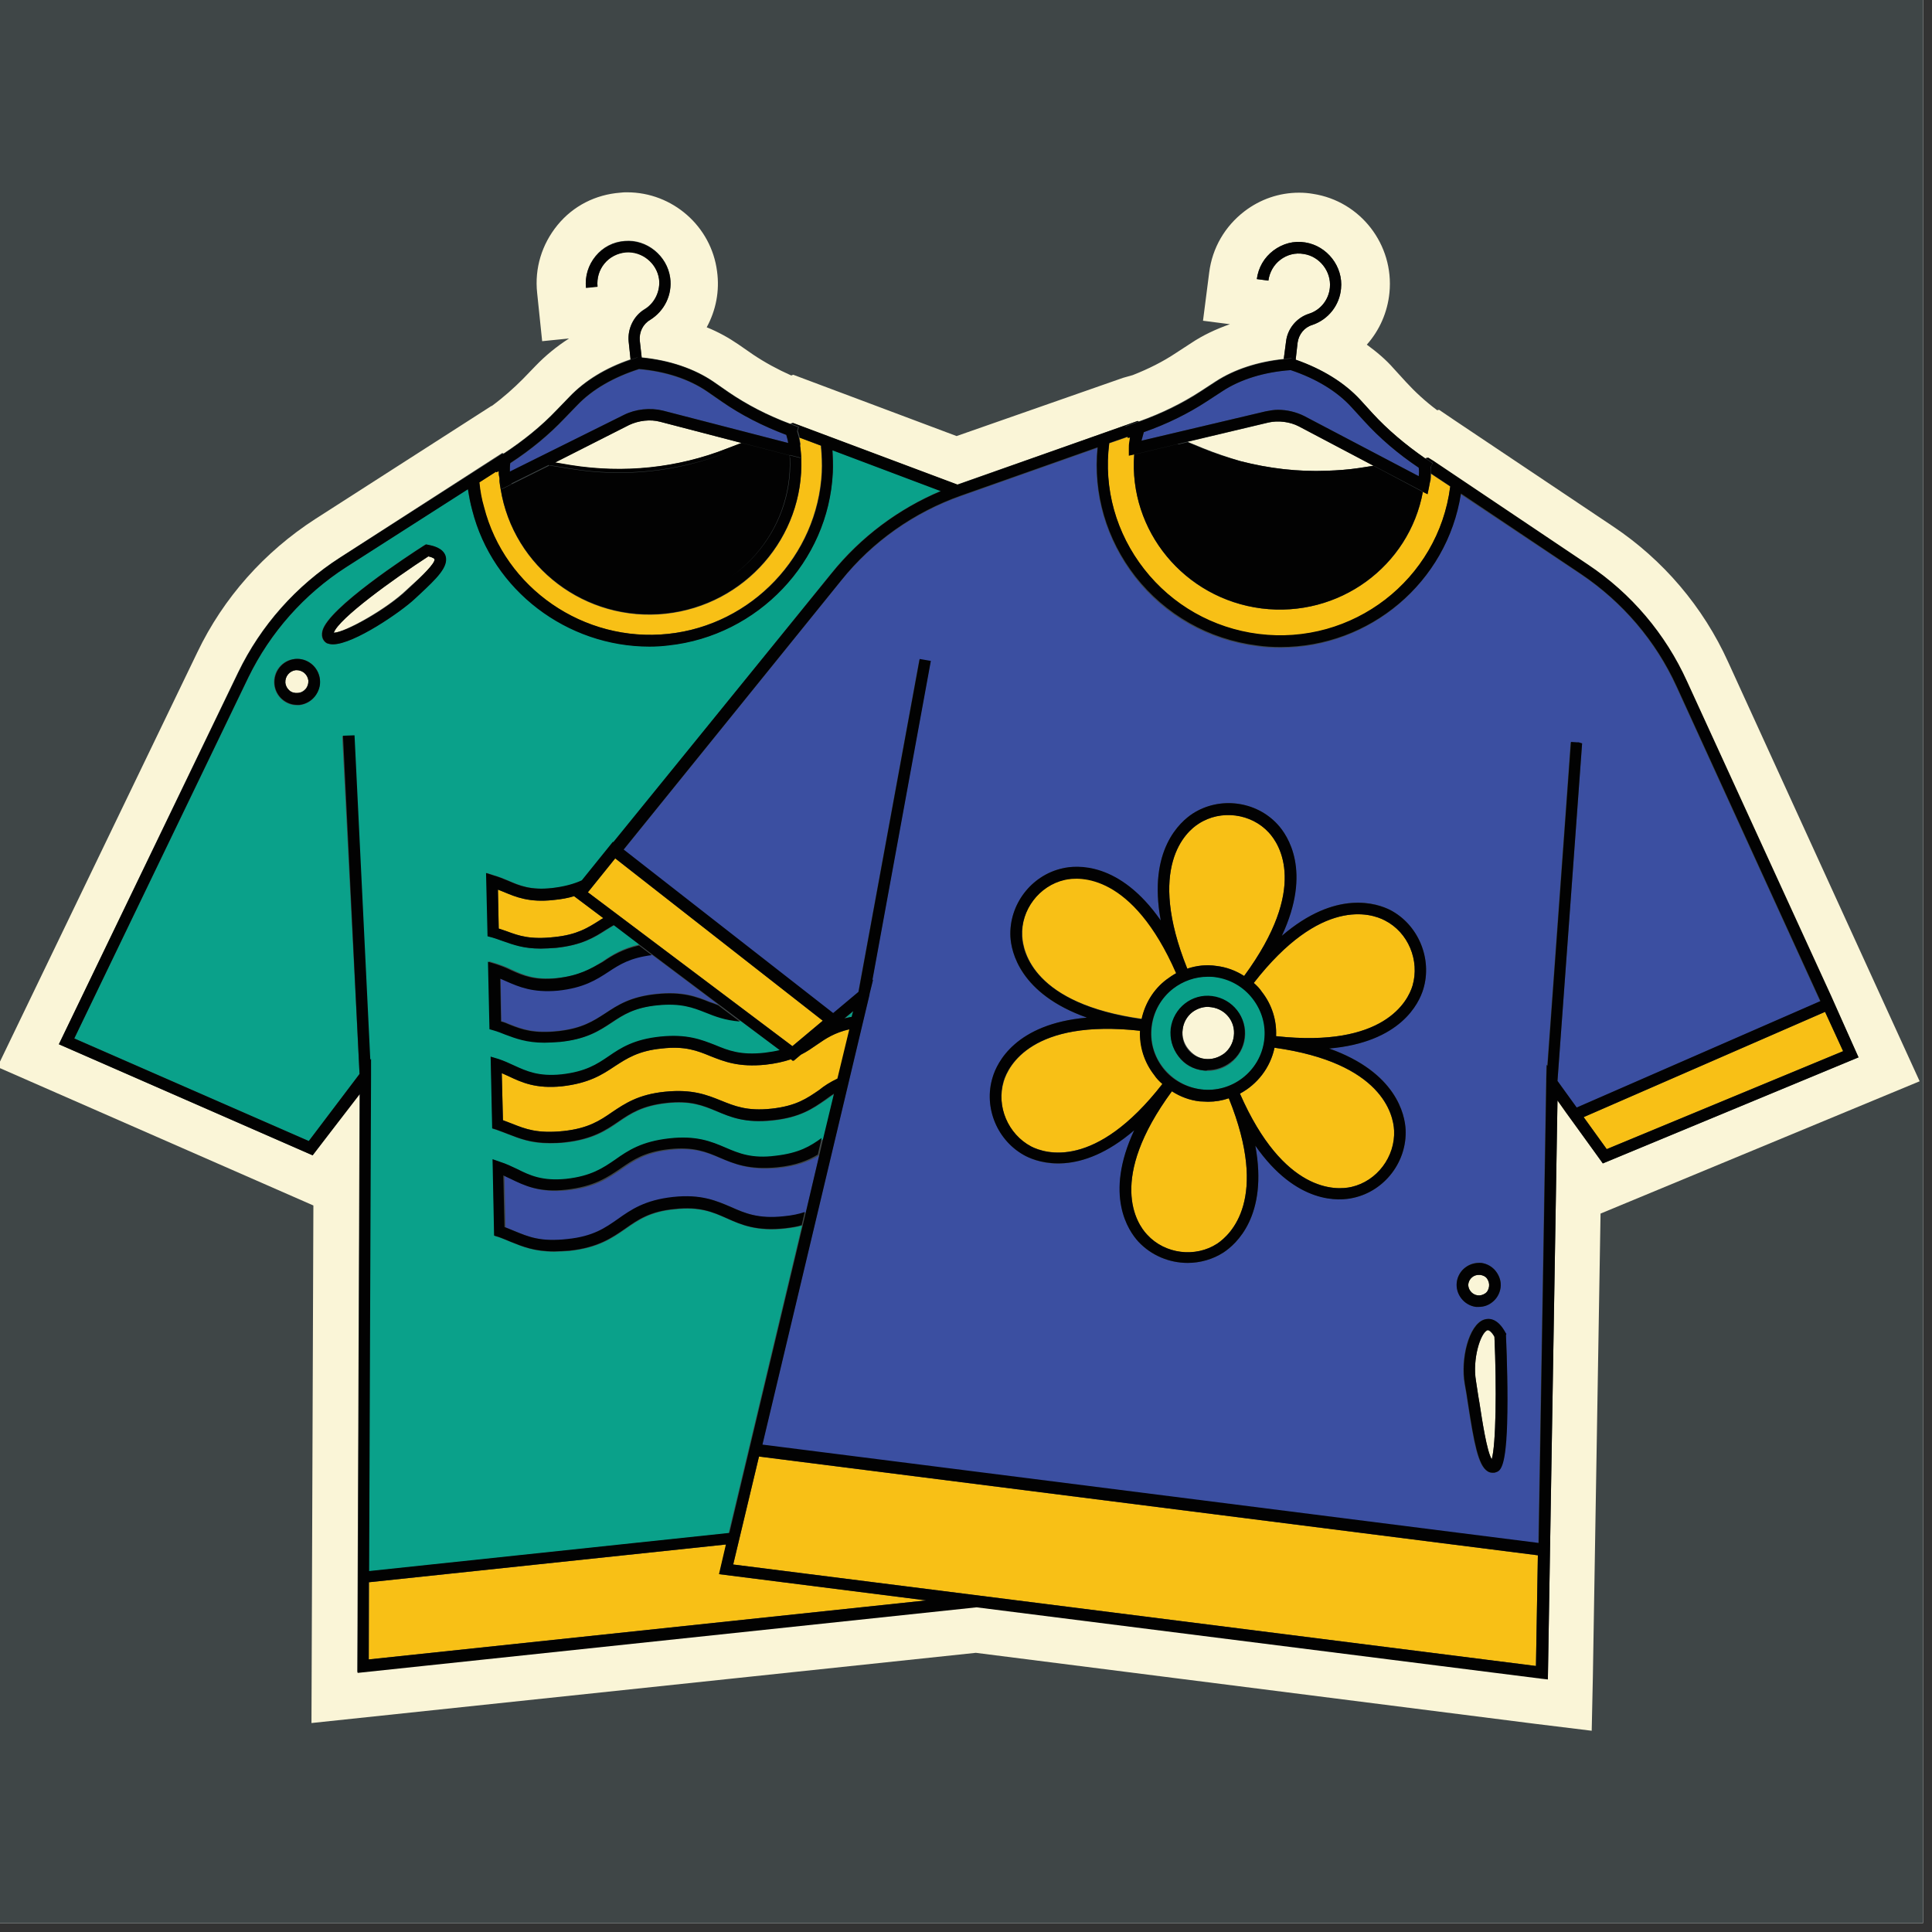 <?xml version="1.0" encoding="UTF-8"?> <svg xmlns="http://www.w3.org/2000/svg" xmlns:xlink="http://www.w3.org/1999/xlink" width="215" zoomAndPan="magnify" viewBox="0 0 161.25 161.25" height="215" preserveAspectRatio="xMidYMid meet" version="1.0"><rect x="0" y="0" width="161.25" height="161.25" fill="#333333" stroke="none"/><defs><clipPath id="5a652c5324"><path d="M 0 0 L 160.504 0 L 160.504 160.504 L 0 160.504 Z M 0 0 " clip-rule="nonzero"></path></clipPath><clipPath id="a89e0d6871"><path d="M 0 16.051 L 160.25 16.051 L 160.25 144.453 L 0 144.453 Z M 0 16.051 " clip-rule="nonzero"></path></clipPath></defs><g clip-path="url(#5a652c5324)"><path fill="#ffffff" d="M 0 0 L 160.504 0 L 160.504 160.504 L 0 160.504 Z M 0 0 " fill-opacity="1" fill-rule="nonzero"></path><path fill="#3f4647" d="M 0 0 L 160.504 0 L 160.504 160.504 L 0 160.504 Z M 0 0 " fill-opacity="1" fill-rule="nonzero"></path></g><path fill="#0aa18a" d="M 70.504 85 L 71.242 84.387 L 71.113 84.871 C 70.887 84.902 70.695 84.934 70.504 85 Z M 30.008 89.637 L 25.773 95.234 L 6.199 86.672 L 20.734 56.543 C 22.562 52.777 25.387 49.59 28.883 47.34 L 39.055 40.805 C 39.121 41.383 39.25 41.961 39.41 42.543 C 41.141 49.27 47.336 53.938 54.203 53.938 C 54.715 53.938 55.262 53.906 55.805 53.84 C 63.25 53.066 69.156 46.855 69.508 39.418 C 69.539 38.809 69.539 38.164 69.477 37.555 L 78.523 40.965 C 74.961 42.477 71.816 44.828 69.41 47.82 L 51.25 70.289 L 51.219 70.258 L 48.617 73.477 C 47.977 73.766 47.238 74.023 46.117 74.121 C 44.352 74.312 43.422 73.926 42.457 73.508 C 42.074 73.348 41.688 73.188 41.238 73.059 L 40.629 72.863 L 40.758 78.145 L 41.109 78.238 C 41.465 78.336 41.75 78.465 42.074 78.562 C 42.906 78.852 43.773 79.172 45.184 79.172 C 45.57 79.172 45.988 79.141 46.469 79.109 C 48.586 78.883 49.645 78.238 50.641 77.598 C 50.832 77.469 51.059 77.34 51.281 77.211 L 53.398 78.82 C 51.988 79.141 51.152 79.656 50.352 80.203 C 49.387 80.816 48.488 81.426 46.531 81.621 C 44.703 81.812 43.742 81.395 42.746 80.945 C 42.363 80.75 41.945 80.59 41.465 80.43 L 40.82 80.234 L 40.949 85.867 L 41.27 85.965 C 41.625 86.062 41.945 86.191 42.266 86.32 C 43.133 86.641 44.031 86.996 45.539 86.996 C 45.922 86.996 46.34 86.965 46.82 86.93 C 49.035 86.707 50.094 85.996 51.121 85.32 C 52.082 84.68 53.016 84.066 54.973 83.871 C 56.93 83.68 57.926 84.066 58.984 84.484 C 59.785 84.805 60.621 85.129 61.84 85.227 L 65.113 87.672 C 64.758 87.77 64.34 87.832 63.859 87.898 C 61.84 88.121 60.812 87.703 59.723 87.254 C 58.566 86.801 57.379 86.32 55.164 86.543 C 52.949 86.77 51.891 87.512 50.832 88.188 C 49.836 88.863 48.875 89.473 46.887 89.699 C 44.992 89.891 43.996 89.441 42.938 88.957 C 42.523 88.766 42.105 88.574 41.625 88.41 L 40.98 88.219 L 41.109 94.207 L 41.43 94.301 C 41.785 94.43 42.137 94.559 42.457 94.688 C 43.387 95.043 44.32 95.43 45.922 95.43 C 46.309 95.43 46.727 95.398 47.207 95.363 C 49.484 95.105 50.609 94.367 51.668 93.625 C 52.66 92.949 53.625 92.305 55.645 92.082 C 57.668 91.855 58.695 92.305 59.816 92.758 C 61.004 93.238 62.223 93.754 64.5 93.531 C 66.781 93.273 67.871 92.531 68.898 91.824 C 69.156 91.664 69.379 91.469 69.637 91.309 L 68.738 95.043 C 67.809 95.719 66.875 96.297 64.887 96.523 C 62.801 96.75 61.711 96.297 60.586 95.816 C 59.398 95.301 58.148 94.785 55.871 95.043 C 53.594 95.301 52.469 96.039 51.379 96.812 C 50.352 97.52 49.355 98.195 47.27 98.422 C 45.281 98.648 44.254 98.133 43.164 97.586 C 42.746 97.391 42.297 97.168 41.785 97.008 L 41.141 96.781 L 41.27 103.156 L 41.59 103.25 C 41.977 103.379 42.328 103.539 42.648 103.668 C 43.613 104.055 44.609 104.473 46.277 104.473 C 46.66 104.473 47.109 104.441 47.559 104.41 C 49.934 104.152 51.09 103.348 52.211 102.574 C 53.27 101.836 54.266 101.125 56.352 100.934 C 58.438 100.707 59.527 101.191 60.684 101.707 C 61.902 102.254 63.188 102.801 65.562 102.543 C 66.074 102.477 66.555 102.414 66.941 102.285 L 60.812 127.973 L 30.746 131.16 L 30.906 89.797 L 30.906 88.41 L 30.844 88.477 L 29.527 61.406 L 28.562 61.438 Z M 26.703 56.707 C 26.605 55.645 25.645 54.871 24.586 55 C 23.527 55.098 22.758 56.062 22.883 57.125 C 22.98 58.121 23.816 58.863 24.777 58.863 C 24.84 58.863 24.906 58.863 24.969 58.863 C 25.484 58.797 25.934 58.574 26.254 58.152 C 26.605 57.734 26.734 57.219 26.703 56.707 Z M 27.762 53.777 C 29.496 53.777 33.441 51.07 34.598 49.977 L 35.012 49.59 C 36.426 48.273 37.453 47.305 37.164 46.406 C 36.938 45.695 36.039 45.535 35.719 45.473 L 35.527 45.438 L 35.367 45.535 C 34.02 46.406 27.375 50.75 26.895 52.648 C 26.734 53.293 27.086 53.582 27.25 53.68 C 27.41 53.742 27.57 53.777 27.762 53.777 Z M 100.246 90.922 C 98.996 90.762 97.906 90.117 97.102 89.121 C 96.301 88.121 95.98 86.898 96.141 85.645 C 96.301 84.387 96.941 83.262 97.938 82.488 C 98.77 81.844 99.766 81.492 100.824 81.492 C 101.016 81.492 101.211 81.492 101.434 81.523 C 102.688 81.684 103.809 82.328 104.578 83.324 C 105.348 84.324 105.703 85.547 105.543 86.801 C 105.188 89.41 102.812 91.246 100.246 90.922 Z M 100.441 89.344 C 100.566 89.379 100.695 89.379 100.824 89.379 C 101.5 89.379 102.172 89.152 102.719 88.734 C 103.359 88.219 103.809 87.477 103.906 86.672 C 104.129 84.969 102.91 83.391 101.211 83.195 C 99.508 83.004 97.938 84.195 97.746 85.902 C 97.648 86.738 97.871 87.543 98.387 88.219 C 98.898 88.895 99.605 89.25 100.441 89.344 Z M 100.441 89.344 " fill-opacity="1" fill-rule="nonzero"></path><path fill="#f8c016" d="M 77.305 133.574 L 30.777 138.5 L 30.809 132.059 L 60.621 128.906 L 60.043 131.383 Z M 42.039 74.441 C 41.879 74.379 41.719 74.312 41.559 74.25 L 41.625 77.5 C 41.848 77.562 42.074 77.66 42.297 77.727 C 43.324 78.109 44.254 78.434 46.277 78.207 C 48.168 78.016 49.066 77.434 50.031 76.824 C 50.125 76.758 50.223 76.695 50.352 76.629 L 47.914 74.797 C 47.43 74.926 46.887 75.055 46.211 75.117 C 44.191 75.344 43.035 74.859 42.039 74.441 Z M 68.191 87.188 C 67.773 87.477 67.359 87.77 66.844 88.027 L 66.234 88.539 L 66.203 88.508 L 66.172 88.539 L 66.012 88.41 C 65.434 88.605 64.758 88.766 63.891 88.863 C 61.645 89.086 60.457 88.605 59.305 88.152 C 58.211 87.703 57.188 87.285 55.23 87.512 C 53.27 87.703 52.309 88.348 51.312 88.992 C 50.254 89.699 49.164 90.406 46.918 90.664 C 44.734 90.891 43.547 90.344 42.457 89.828 C 42.266 89.73 42.074 89.668 41.879 89.57 L 41.977 93.496 C 42.234 93.594 42.488 93.691 42.746 93.789 C 43.871 94.238 44.863 94.625 47.047 94.398 C 49.102 94.172 50.062 93.531 51.09 92.82 C 52.148 92.113 53.27 91.34 55.516 91.117 C 57.762 90.891 58.984 91.375 60.172 91.855 C 61.293 92.305 62.352 92.758 64.406 92.531 C 66.461 92.305 67.359 91.664 68.352 90.988 C 68.832 90.633 69.316 90.312 69.957 90.02 L 70.953 85.902 C 69.637 86.191 68.93 86.672 68.191 87.188 Z M 66.781 37.23 C 66.781 37.297 66.812 37.359 66.812 37.457 C 66.844 37.746 66.844 38.004 66.875 38.262 C 67.133 44.828 62.191 50.523 55.551 51.234 C 48.875 51.941 42.844 47.371 41.785 40.836 C 41.75 40.609 41.719 40.387 41.688 40.129 C 41.688 40.062 41.688 40 41.688 39.902 C 41.688 39.84 41.656 39.805 41.656 39.742 C 41.625 39.613 41.625 39.453 41.625 39.324 L 41.43 39.418 L 41.398 39.355 L 39.988 40.258 L 39.988 40.289 C 40.051 40.965 40.18 41.672 40.371 42.316 C 42.105 49.109 48.715 53.648 55.742 52.906 C 62.738 52.168 68.223 46.371 68.578 39.418 C 68.609 38.711 68.578 38.004 68.512 37.297 L 68.512 37.23 C 68.512 37.23 68.512 37.23 68.512 37.199 L 66.715 36.523 C 66.746 36.684 66.781 36.875 66.812 37.039 C 66.781 37.102 66.781 37.168 66.781 37.23 Z M 68.961 37.199 Z M 119.273 40.609 L 119.148 41.223 L 118.762 41.027 C 117.641 47.273 111.734 51.586 105.285 50.781 C 98.836 49.977 94.184 44.281 94.664 37.906 L 94.246 38.004 L 94.246 37.391 C 94.246 37.23 94.246 37.07 94.277 36.91 C 94.312 36.781 94.312 36.621 94.344 36.492 L 94.152 36.523 L 94.152 36.457 L 92.578 37.004 C 92.578 37.004 92.578 37.039 92.578 37.039 C 92.098 40.805 93.156 44.539 95.5 47.531 C 97.84 50.523 101.242 52.457 105.027 52.938 C 112.891 53.938 120.047 48.402 121.039 40.645 C 121.039 40.645 121.039 40.609 121.039 40.609 L 119.438 39.547 C 119.438 39.742 119.438 39.902 119.402 40.094 C 119.34 40.258 119.309 40.449 119.273 40.609 Z M 128.195 139.047 L 128.355 129.809 L 63.348 121.566 L 61.195 130.578 Z M 106.375 87.445 C 106.023 89.121 104.934 90.504 103.488 91.277 C 107.145 99.613 111.543 99.355 112.793 99.066 C 114.945 98.582 116.484 96.555 116.355 94.367 C 116.293 93.047 115.359 88.703 106.375 87.445 Z M 102.559 91.664 C 102.012 91.855 101.434 91.953 100.824 91.953 C 100.602 91.953 100.344 91.922 100.117 91.922 C 99.285 91.824 98.516 91.535 97.809 91.082 C 92.418 98.422 94.855 102.125 95.754 103.059 C 97.23 104.668 99.766 104.988 101.594 103.797 C 102.688 103.059 105.961 100.098 102.559 91.664 Z M 115.586 76.824 C 114.43 76.211 110.227 74.859 104.645 82.039 C 104.898 82.262 105.125 82.488 105.316 82.777 C 106.152 83.84 106.57 85.16 106.504 86.48 C 115.52 87.477 117.512 83.551 117.895 82.262 C 118.504 80.172 117.543 77.82 115.586 76.824 Z M 95.305 85.031 C 95.594 83.711 96.301 82.555 97.359 81.75 C 97.617 81.555 97.906 81.363 98.195 81.203 C 94.535 72.863 90.141 73.121 88.887 73.41 C 86.738 73.895 85.199 75.922 85.328 78.109 C 85.391 79.465 86.289 83.777 95.305 85.031 Z M 97.039 90.473 C 96.781 90.246 96.559 90.02 96.363 89.73 C 95.531 88.668 95.113 87.348 95.176 86.031 C 86.16 85.031 84.172 88.957 83.785 90.246 C 83.145 92.34 84.105 94.688 86.066 95.688 C 87.254 96.266 91.422 97.648 97.039 90.473 Z M 99.094 80.848 C 99.863 80.59 100.695 80.492 101.531 80.621 C 102.363 80.719 103.137 81.008 103.84 81.457 C 109.23 74.121 106.793 70.449 105.895 69.484 C 104.418 67.875 101.883 67.555 100.055 68.742 C 98.965 69.422 95.691 72.383 99.094 80.848 Z M 132.176 93.238 L 134.102 95.91 L 153.832 87.734 L 152.324 84.453 Z M 51.348 71.641 L 49.066 74.473 L 66.137 87.316 L 68.672 85.191 Z M 51.348 71.641 " fill-opacity="1" fill-rule="nonzero"></path><path fill="#3b4fa1" d="M 50.77 81.039 C 51.699 80.43 52.566 79.883 54.363 79.656 L 59.977 83.871 C 59.723 83.777 59.496 83.68 59.273 83.617 C 58.148 83.164 56.992 82.715 54.812 82.941 C 52.629 83.164 51.57 83.871 50.543 84.551 C 49.551 85.191 48.617 85.805 46.66 86.031 C 44.574 86.254 43.613 85.902 42.555 85.484 C 42.328 85.387 42.105 85.289 41.848 85.227 L 41.785 81.652 C 41.945 81.715 42.137 81.812 42.297 81.879 C 43.324 82.328 44.512 82.844 46.598 82.648 C 48.715 82.359 49.742 81.684 50.77 81.039 Z M 60.172 96.684 C 59.047 96.203 57.957 95.75 55.934 95.977 C 53.879 96.203 52.918 96.879 51.891 97.586 C 50.801 98.324 49.676 99.129 47.336 99.355 C 45.09 99.582 43.836 98.969 42.715 98.422 C 42.523 98.324 42.297 98.23 42.105 98.133 L 42.199 102.445 C 42.488 102.543 42.746 102.672 43.004 102.77 C 44.191 103.25 45.184 103.668 47.465 103.445 C 49.613 103.219 50.609 102.512 51.668 101.77 C 52.758 100.996 53.914 100.191 56.254 99.934 C 58.598 99.68 59.848 100.227 61.102 100.773 C 62.254 101.289 63.379 101.77 65.496 101.543 C 66.203 101.48 66.746 101.352 67.262 101.191 L 68.383 96.426 C 67.582 96.91 66.555 97.328 64.984 97.488 C 62.609 97.715 61.391 97.168 60.172 96.684 Z M 59.016 32.691 C 57.508 31.664 55.551 31.02 53.336 30.824 C 51.219 31.5 49.422 32.531 48.168 33.852 L 47.109 34.945 C 45.828 36.297 44.32 37.555 42.586 38.68 C 42.555 38.906 42.555 39.164 42.555 39.387 L 52.082 34.625 C 53.047 34.141 54.266 34.012 55.324 34.27 L 65.785 36.973 C 65.754 36.746 65.688 36.523 65.625 36.297 C 63.637 35.559 61.84 34.625 60.234 33.527 Z M 129.992 90.215 L 132.047 62.047 L 131.727 62.016 L 131.566 62.016 L 131.082 61.984 L 129.125 89.023 L 129.062 88.926 L 129.031 90.117 L 129.031 90.312 L 128.387 128.84 L 63.602 120.633 L 72.523 83.164 L 72.555 82.973 L 72.844 81.812 L 72.781 81.879 L 77.656 55.227 L 76.727 55.062 L 71.625 82.844 L 69.508 84.613 L 52.02 70.965 L 70.18 48.496 C 72.812 45.246 76.277 42.801 80.191 41.414 L 91.582 37.391 C 91.199 41.254 92.32 45.055 94.727 48.176 C 97.23 51.395 100.855 53.422 104.898 53.938 C 105.543 54.035 106.215 54.066 106.859 54.066 C 114.301 54.066 120.75 48.656 121.906 41.254 L 131.949 47.949 C 135.414 50.266 138.176 53.52 139.906 57.316 L 151.91 83.582 L 131.566 92.469 Z M 116.035 75.953 C 114.945 75.375 111.543 74.215 106.984 78.109 C 109.488 72.672 107.469 69.711 106.633 68.809 C 104.836 66.844 101.789 66.457 99.543 67.906 C 98.516 68.582 95.789 70.934 96.879 76.824 C 93.445 71.93 89.852 72.219 88.664 72.477 C 86.066 73.059 84.203 75.504 84.332 78.176 C 84.395 79.398 85.07 82.941 90.719 84.934 C 84.781 85.449 83.242 88.734 82.855 89.891 C 82.055 92.434 83.273 95.27 85.617 96.492 C 86.707 97.07 90.109 98.23 94.664 94.336 C 92.16 99.773 94.184 102.734 95.016 103.637 C 96.074 104.797 97.586 105.406 99.125 105.406 C 100.152 105.406 101.211 105.117 102.109 104.539 C 103.137 103.863 105.863 101.512 104.773 95.621 C 108.207 100.516 111.801 100.227 112.984 99.969 C 115.586 99.387 117.445 96.941 117.316 94.27 C 117.254 93.047 116.578 89.508 110.934 87.512 C 116.867 86.996 118.41 83.711 118.793 82.555 C 119.562 80.012 118.375 77.176 116.035 75.953 Z M 123.191 109.078 C 123.254 109.078 123.352 109.078 123.414 109.078 C 123.832 109.078 124.219 108.949 124.539 108.691 C 124.922 108.402 125.18 107.949 125.242 107.469 C 125.309 106.984 125.18 106.504 124.859 106.117 C 124.57 105.73 124.121 105.473 123.641 105.406 C 123.156 105.344 122.676 105.473 122.293 105.793 C 121.906 106.082 121.648 106.535 121.586 107.016 C 121.488 108.016 122.195 108.949 123.191 109.078 Z M 125.691 111.426 L 125.691 111.332 L 125.629 111.234 C 124.953 109.977 124.219 110.012 123.832 110.141 C 122.547 110.59 121.875 113.453 122.227 115.484 C 122.324 115.996 122.422 116.609 122.516 117.254 C 122.996 120.375 123.352 122.309 124.121 122.789 C 124.25 122.887 124.41 122.918 124.57 122.918 C 124.633 122.918 124.73 122.918 124.793 122.887 C 125.211 122.758 125.789 122.598 125.789 116.836 C 125.82 114.133 125.691 111.426 125.691 111.426 Z M 113.852 35.137 L 112.824 34.012 C 111.605 32.66 109.84 31.598 107.723 30.891 C 105.512 31.051 103.52 31.664 102.012 32.66 L 100.73 33.496 C 99.156 34.527 97.391 35.395 95.465 36.07 C 95.402 36.297 95.34 36.523 95.273 36.781 L 105.637 34.332 C 105.961 34.27 106.312 34.203 106.664 34.203 C 107.434 34.203 108.207 34.398 108.848 34.719 L 118.41 39.742 C 118.441 39.516 118.441 39.289 118.41 39.035 C 116.676 37.875 115.137 36.555 113.852 35.137 Z M 113.852 35.137 " fill-opacity="1" fill-rule="nonzero"></path><g clip-path="url(#a89e0d6871)"><path fill="#faf5d7" d="M 100.375 37.391 L 99.125 36.875 L 105.895 35.266 C 106.73 35.074 107.691 35.203 108.461 35.59 L 114.656 38.871 L 113.402 39.066 C 112.535 39.195 111.637 39.258 110.773 39.289 C 108.332 39.387 105.895 39.098 103.52 38.484 C 102.461 38.164 101.402 37.809 100.375 37.391 Z M 60.715 37.426 L 61.902 36.973 L 55.102 35.203 C 54.266 34.977 53.305 35.105 52.531 35.461 L 46.309 38.613 L 47.656 38.84 C 52.051 39.547 56.543 39.066 60.715 37.426 Z M 160.219 90.246 L 133.586 101.289 L 132.945 139.945 L 132.848 144.453 L 128.133 143.875 L 81.445 137.949 L 25.996 143.809 L 26.156 100.613 L -0.219 89.055 L 16.465 54.453 C 18.648 49.883 22.082 46.051 26.316 43.316 L 41.016 33.883 L 41.047 33.883 C 42.008 33.176 42.875 32.402 43.645 31.629 L 44.703 30.535 C 45.508 29.699 46.438 28.926 47.496 28.25 L 45.25 28.477 L 44.832 24.453 C 44.609 22.391 45.219 20.395 46.531 18.785 C 47.848 17.176 49.711 16.242 51.762 16.082 C 51.957 16.051 52.148 16.051 52.34 16.051 C 56.129 16.051 59.367 18.883 59.848 22.648 C 60.074 24.289 59.754 25.898 58.984 27.316 C 59.945 27.703 60.812 28.188 61.613 28.734 L 62.867 29.602 C 63.828 30.246 64.887 30.824 66.043 31.34 L 66.203 31.277 L 79.84 36.395 L 93.734 31.535 L 94.535 31.309 C 95.852 30.793 97.07 30.18 98.129 29.473 L 99.414 28.637 C 100.375 27.992 101.465 27.477 102.652 27.059 L 100.406 26.77 L 100.922 22.746 C 101.18 20.688 102.238 18.883 103.875 17.629 C 105.188 16.629 106.762 16.082 108.43 16.082 C 108.816 16.082 109.199 16.113 109.586 16.18 C 113.562 16.789 116.355 20.43 115.969 24.418 C 115.809 26.062 115.137 27.574 114.078 28.766 C 114.91 29.375 115.68 30.02 116.324 30.762 L 117.352 31.887 C 118.09 32.691 118.953 33.496 119.949 34.238 L 120.109 34.203 L 121.395 35.074 L 134.613 43.926 C 138.816 46.727 142.152 50.652 144.238 55.258 Z M 133.777 97.102 L 155.117 88.25 L 152.809 83.164 L 140.773 56.898 C 138.977 52.938 136.09 49.559 132.496 47.145 L 119.598 38.484 L 119.18 38.23 L 118.953 38.262 C 117.285 37.102 115.777 35.848 114.559 34.496 L 113.531 33.367 C 112.215 31.918 110.355 30.793 108.141 30.02 L 108.301 28.605 C 108.398 27.895 108.879 27.316 109.52 27.125 C 110.867 26.672 111.801 25.48 111.926 24.098 C 112.121 22.262 110.773 20.523 108.941 20.234 C 107.98 20.074 107.051 20.332 106.281 20.91 C 105.512 21.492 105.027 22.328 104.898 23.293 L 105.863 23.422 C 105.961 22.715 106.312 22.102 106.859 21.684 C 107.402 21.266 108.109 21.07 108.816 21.199 C 110.129 21.395 111.125 22.648 110.996 24 C 110.902 25.031 110.195 25.898 109.23 26.191 C 108.238 26.512 107.469 27.414 107.34 28.477 L 107.145 29.957 C 104.965 30.18 103.008 30.824 101.465 31.824 L 100.184 32.66 C 98.645 33.656 96.941 34.496 95.051 35.172 L 94.953 35.137 L 94.762 35.203 L 79.871 40.449 L 66.137 35.301 L 65.945 35.363 C 64.051 34.656 62.32 33.754 60.812 32.723 L 59.559 31.855 C 57.957 30.762 55.871 30.051 53.559 29.828 L 53.398 28.41 C 53.336 27.703 53.656 27.027 54.266 26.672 C 55.453 25.934 56.129 24.582 55.934 23.164 C 55.68 21.328 53.977 19.945 52.148 20.105 C 51.184 20.172 50.32 20.621 49.711 21.363 C 49.102 22.102 48.812 23.035 48.906 24 L 49.871 23.906 C 49.805 23.195 50 22.52 50.449 21.973 C 50.898 21.426 51.539 21.105 52.246 21.039 C 53.594 20.941 54.812 21.941 55.004 23.262 C 55.133 24.258 54.652 25.289 53.785 25.805 C 52.887 26.352 52.371 27.414 52.469 28.477 L 52.629 29.988 C 50.543 30.695 48.812 31.758 47.527 33.109 L 46.469 34.203 C 45.219 35.523 43.711 36.746 42.039 37.844 L 41.914 37.809 L 28.371 46.535 C 24.715 48.883 21.762 52.199 19.867 56.125 L 4.914 87.156 L 26.094 96.426 L 30.008 91.246 L 29.816 139.559 L 81.508 134.09 L 128.645 140.043 L 129.191 140.109 L 129.191 140.043 L 129.992 91.793 L 130.699 92.789 Z M 36.266 46.664 C 36.266 46.664 36.199 46.535 35.75 46.438 C 32.832 48.336 28.273 51.621 27.859 52.809 C 28.789 52.777 32.285 50.816 33.922 49.238 L 34.34 48.852 C 35.109 48.176 36.359 47.016 36.266 46.664 Z M 25.738 56.801 C 25.707 56.543 25.578 56.32 25.387 56.156 C 25.227 56.031 25.004 55.934 24.777 55.934 C 24.746 55.934 24.715 55.934 24.68 55.934 C 24.168 55.996 23.781 56.449 23.816 56.996 C 23.848 57.254 23.977 57.477 24.168 57.641 C 24.359 57.801 24.617 57.863 24.875 57.832 C 25.129 57.801 25.355 57.672 25.516 57.477 C 25.676 57.285 25.773 57.059 25.738 56.801 Z M 100.566 88.379 C 101.145 88.445 101.691 88.281 102.172 87.93 C 102.621 87.574 102.91 87.059 102.977 86.48 C 103.137 85.289 102.301 84.227 101.113 84.066 C 101.016 84.066 100.922 84.035 100.824 84.035 C 100.344 84.035 99.895 84.195 99.508 84.484 C 99.059 84.84 98.77 85.355 98.707 85.934 C 98.645 86.512 98.805 87.059 99.156 87.512 C 99.508 87.961 99.992 88.316 100.566 88.379 Z M 124.73 111.59 C 124.539 111.234 124.312 111.039 124.184 111.039 C 124.184 111.039 124.152 111.039 124.152 111.039 C 123.574 111.234 122.871 113.453 123.191 115.289 C 123.285 115.836 123.383 116.449 123.48 117.094 C 123.703 118.539 124.09 121.117 124.504 121.793 C 124.859 120.602 124.922 115.805 124.73 111.59 Z M 123.32 108.113 C 123.543 108.145 123.77 108.078 123.961 107.949 C 124.152 107.82 124.25 107.598 124.281 107.371 C 124.312 107.145 124.25 106.922 124.121 106.727 C 123.992 106.535 123.77 106.438 123.543 106.406 C 123.512 106.406 123.48 106.406 123.414 106.406 C 123.223 106.406 123.031 106.469 122.871 106.598 C 122.676 106.758 122.582 106.953 122.547 107.18 C 122.516 107.598 122.836 108.047 123.32 108.113 Z M 123.32 108.113 " fill-opacity="1" fill-rule="nonzero"></path></g><path fill="#020202" d="M 47.59 39.129 L 45.793 38.84 L 46.277 38.582 L 47.625 38.809 C 52.02 39.516 56.543 39.066 60.684 37.426 L 61.871 36.973 L 62.418 37.102 L 60.812 37.715 C 56.609 39.387 52.051 39.871 47.59 39.129 Z M 69.121 37.199 L 68.961 37.23 Z M 55.453 50.234 C 61.551 49.59 66.137 44.344 65.914 38.262 C 65.914 38.164 65.914 38.066 65.883 38.004 L 62.418 37.102 L 60.812 37.715 C 56.609 39.355 52.02 39.84 47.59 39.098 L 45.793 38.809 L 42.684 40.352 C 42.684 40.418 42.715 40.516 42.715 40.578 C 43.711 46.695 49.293 50.91 55.453 50.234 Z M 46.438 81.652 C 44.609 81.844 43.645 81.426 42.648 80.977 C 42.266 80.781 41.848 80.621 41.367 80.461 L 40.727 80.27 L 40.852 85.902 L 41.176 85.996 C 41.527 86.094 41.848 86.223 42.168 86.352 C 43.035 86.672 43.934 87.027 45.441 87.027 C 45.828 87.027 46.242 86.996 46.727 86.965 C 48.938 86.738 50 86.031 51.023 85.355 C 51.988 84.711 52.918 84.098 54.875 83.906 C 56.832 83.711 57.828 84.098 58.887 84.516 C 59.688 84.84 60.523 85.16 61.742 85.258 L 59.945 83.906 C 59.688 83.809 59.465 83.711 59.238 83.648 C 58.117 83.195 56.961 82.746 54.777 82.973 C 52.598 83.195 51.539 83.906 50.512 84.582 C 49.516 85.227 48.586 85.836 46.629 86.062 C 44.543 86.289 43.582 85.934 42.523 85.516 C 42.297 85.418 42.074 85.32 41.816 85.258 L 41.75 81.684 C 41.914 81.75 42.105 81.844 42.266 81.91 C 43.293 82.359 44.48 82.875 46.566 82.684 C 48.715 82.457 49.773 81.781 50.801 81.105 C 51.73 80.492 52.598 79.945 54.395 79.719 L 53.336 78.914 C 51.922 79.238 51.09 79.754 50.285 80.301 C 49.293 80.848 48.363 81.426 46.438 81.652 Z M 60.555 95.781 C 59.367 95.27 58.117 94.754 55.84 95.012 C 53.559 95.27 52.438 96.008 51.348 96.781 C 50.32 97.488 49.324 98.164 47.238 98.391 C 45.25 98.582 44.223 98.102 43.133 97.555 C 42.715 97.359 42.266 97.137 41.75 96.973 L 41.109 96.75 L 41.238 103.121 L 41.559 103.219 C 41.945 103.348 42.297 103.508 42.617 103.637 C 43.582 104.023 44.574 104.441 46.242 104.441 C 46.629 104.441 47.078 104.41 47.527 104.379 C 49.902 104.121 51.059 103.316 52.18 102.543 C 53.238 101.801 54.234 101.094 56.32 100.902 C 58.406 100.676 59.496 101.16 60.652 101.672 C 61.871 102.223 63.152 102.77 65.527 102.512 C 66.043 102.445 66.523 102.383 66.91 102.254 L 67.164 101.16 C 66.684 101.32 66.105 101.449 65.398 101.512 C 63.281 101.738 62.16 101.254 61.004 100.738 C 59.785 100.227 58.535 99.645 56.16 99.902 C 53.816 100.16 52.66 100.965 51.57 101.738 C 50.512 102.477 49.516 103.188 47.367 103.41 C 45.09 103.668 44.094 103.219 42.906 102.734 C 42.648 102.641 42.395 102.512 42.105 102.414 L 42.008 98.102 C 42.199 98.195 42.395 98.293 42.617 98.391 C 43.742 98.938 44.992 99.551 47.238 99.293 C 49.582 99.035 50.703 98.262 51.797 97.52 C 52.82 96.812 53.785 96.137 55.84 95.91 C 57.891 95.688 58.949 96.137 60.074 96.621 C 61.262 97.137 62.512 97.648 64.855 97.426 C 66.461 97.266 67.453 96.844 68.258 96.363 L 68.578 94.977 C 67.645 95.652 66.715 96.234 64.727 96.461 C 62.77 96.715 61.68 96.266 60.555 95.781 Z M 41.785 40.805 C 42.844 47.34 48.906 51.91 55.551 51.199 C 62.16 50.492 67.133 44.797 66.875 38.23 C 66.875 37.973 66.844 37.715 66.812 37.426 C 66.812 37.359 66.781 37.297 66.781 37.199 C 66.781 37.328 66.812 37.457 66.812 37.586 L 66.812 38.195 L 65.914 37.973 C 65.914 38.066 65.914 38.164 65.945 38.23 C 66.203 44.281 61.613 49.559 55.484 50.203 C 49.324 50.848 43.742 46.629 42.746 40.609 C 42.746 40.547 42.715 40.449 42.715 40.387 L 41.879 40.805 L 41.75 40.191 C 41.719 40.094 41.719 39.969 41.688 39.871 C 41.688 39.934 41.688 40 41.688 40.094 C 41.688 40.352 41.75 40.578 41.785 40.805 Z M 53.238 29.828 L 53.336 29.828 C 53.398 29.828 53.465 29.828 53.559 29.859 L 53.398 28.441 C 53.336 27.734 53.656 27.059 54.266 26.703 C 55.453 25.965 56.129 24.613 55.934 23.195 C 55.68 21.363 53.977 19.977 52.148 20.137 C 51.184 20.203 50.32 20.652 49.711 21.395 C 49.102 22.133 48.812 23.066 48.906 24.035 L 49.871 23.938 C 49.805 23.23 50 22.551 50.449 22.004 C 50.898 21.457 51.539 21.137 52.246 21.07 C 53.594 20.977 54.812 21.973 55.004 23.293 C 55.133 24.289 54.652 25.32 53.785 25.836 C 52.887 26.383 52.371 27.445 52.469 28.508 L 52.629 30.02 C 52.82 29.957 52.98 29.891 53.176 29.828 Z M 42.008 37.906 C 43.676 36.812 45.184 35.59 46.438 34.27 L 47.496 33.176 C 48.746 31.855 50.512 30.762 52.598 30.051 C 52.789 29.988 52.949 29.926 53.145 29.859 L 53.238 29.828 L 53.336 29.828 C 53.398 29.828 53.465 29.828 53.559 29.859 C 55.902 30.086 57.957 30.793 59.559 31.887 L 60.812 32.758 C 62.32 33.785 64.051 34.688 65.945 35.395 C 66.172 35.492 66.395 35.559 66.621 35.652 L 66.523 35.977 C 66.586 36.168 66.621 36.363 66.684 36.555 C 66.715 36.715 66.746 36.91 66.781 37.07 C 66.781 37.133 66.781 37.168 66.781 37.23 C 66.781 37.359 66.812 37.488 66.812 37.617 L 66.812 38.23 L 65.914 38.004 L 62.449 37.102 L 61.902 36.973 L 55.102 35.203 C 54.266 34.977 53.305 35.105 52.531 35.461 L 46.309 38.613 L 45.828 38.871 L 42.715 40.418 L 41.879 40.836 L 41.75 40.223 C 41.719 40.129 41.719 40 41.688 39.902 C 41.688 39.84 41.656 39.805 41.656 39.742 C 41.625 39.613 41.625 39.453 41.625 39.324 L 41.43 39.418 L 41.398 39.355 L 40.98 38.551 C 41.336 38.324 41.656 38.102 42.008 37.906 Z M 60.266 33.527 L 59.016 32.66 C 57.508 31.629 55.551 30.984 53.336 30.793 C 51.219 31.469 49.422 32.5 48.168 33.82 L 47.109 34.914 C 45.828 36.266 44.32 37.52 42.586 38.648 C 42.555 38.871 42.555 39.129 42.555 39.355 L 52.082 34.625 C 53.047 34.141 54.266 34.012 55.324 34.27 L 65.785 36.973 C 65.754 36.746 65.688 36.523 65.625 36.297 C 63.668 35.559 61.84 34.625 60.266 33.527 Z M 34.629 49.977 C 33.473 51.07 29.527 53.777 27.793 53.777 C 27.602 53.777 27.441 53.742 27.281 53.68 C 27.121 53.582 26.766 53.293 26.926 52.648 C 27.41 50.75 34.082 46.371 35.398 45.535 L 35.559 45.438 L 35.75 45.473 C 36.039 45.535 36.969 45.695 37.195 46.406 C 37.453 47.305 36.457 48.273 35.047 49.59 Z M 33.953 49.27 L 34.371 48.883 C 35.109 48.176 36.359 46.984 36.266 46.664 C 36.266 46.664 36.199 46.535 35.75 46.438 C 32.832 48.336 28.273 51.621 27.859 52.809 C 28.82 52.809 32.316 50.848 33.953 49.27 Z M 26.703 56.707 C 26.766 57.219 26.605 57.703 26.285 58.121 C 25.965 58.508 25.516 58.766 25.004 58.828 C 24.938 58.828 24.875 58.828 24.809 58.828 C 23.848 58.828 23.012 58.09 22.918 57.125 C 22.82 56.062 23.559 55.129 24.617 55 C 25.645 54.902 26.574 55.645 26.703 56.707 Z M 25.516 57.512 C 25.676 57.316 25.738 57.059 25.738 56.801 C 25.707 56.543 25.578 56.32 25.387 56.156 C 25.227 56.031 25.004 55.934 24.777 55.934 C 24.746 55.934 24.715 55.934 24.68 55.934 C 24.168 55.996 23.781 56.449 23.816 56.996 C 23.848 57.254 23.977 57.477 24.168 57.641 C 24.359 57.801 24.617 57.863 24.875 57.832 C 25.129 57.832 25.355 57.703 25.516 57.512 Z M 113.469 39.516 L 115.395 39.258 L 114.656 38.871 L 113.402 39.066 C 112.535 39.195 111.637 39.258 110.773 39.289 C 108.332 39.387 105.895 39.098 103.52 38.484 C 102.461 38.195 101.402 37.844 100.375 37.426 L 99.125 36.91 L 98.32 37.102 L 100.215 37.875 C 104.387 39.582 108.941 40.16 113.469 39.516 Z M 105.285 50.781 C 111.734 51.586 117.605 47.273 118.762 41.027 L 115.395 39.258 L 113.469 39.516 C 108.977 40.16 104.387 39.582 100.184 37.844 L 98.289 37.07 L 94.664 37.938 C 94.184 44.281 98.836 49.945 105.285 50.781 Z M 131.566 62.016 L 131.727 62.016 Z M 129.352 90.344 L 129.512 90.344 Z M 118.793 82.555 C 118.441 83.746 116.902 86.996 110.934 87.512 C 116.547 89.508 117.254 93.047 117.316 94.27 C 117.445 96.941 115.586 99.387 112.984 99.969 C 111.801 100.258 108.207 100.547 104.773 95.621 C 105.863 101.512 103.137 103.863 102.109 104.539 C 101.211 105.117 100.152 105.406 99.125 105.406 C 97.617 105.406 96.109 104.797 95.016 103.637 C 94.184 102.734 92.129 99.773 94.664 94.336 C 90.141 98.23 86.707 97.039 85.617 96.492 C 83.242 95.27 82.055 92.434 82.855 89.891 C 83.207 88.703 84.75 85.449 90.719 84.934 C 85.102 82.941 84.395 79.398 84.332 78.176 C 84.203 75.504 86.066 73.059 88.664 72.477 C 89.852 72.188 93.445 71.898 96.879 76.824 C 95.789 70.934 98.516 68.582 99.543 67.906 C 101.789 66.457 104.836 66.844 106.633 68.809 C 107.469 69.711 109.52 72.703 106.984 78.109 C 111.512 74.215 114.945 75.406 116.035 75.953 C 118.375 77.176 119.562 80.012 118.793 82.555 Z M 115.586 76.824 C 114.43 76.211 110.227 74.859 104.645 82.039 C 104.898 82.262 105.125 82.488 105.316 82.777 C 106.152 83.84 106.57 85.16 106.504 86.48 C 115.52 87.477 117.512 83.551 117.895 82.262 C 118.504 80.172 117.543 77.82 115.586 76.824 Z M 116.355 94.336 C 116.293 93.016 115.359 88.703 106.375 87.445 C 106.023 89.121 104.934 90.504 103.488 91.277 C 107.145 99.613 111.543 99.355 112.793 99.066 C 114.91 98.582 116.453 96.555 116.355 94.336 Z M 102.559 91.664 C 102.012 91.855 101.434 91.953 100.824 91.953 C 100.602 91.953 100.344 91.922 100.117 91.922 C 99.285 91.824 98.516 91.535 97.809 91.082 C 92.418 98.422 94.855 102.125 95.754 103.059 C 97.23 104.668 99.766 104.988 101.594 103.797 C 102.688 103.059 105.961 100.098 102.559 91.664 Z M 86.066 95.688 C 87.219 96.297 91.422 97.648 97.008 90.473 C 96.75 90.246 96.523 90.02 96.332 89.73 C 95.5 88.668 95.082 87.348 95.145 86.031 C 86.129 85.031 84.141 88.957 83.754 90.246 C 83.145 92.34 84.141 94.656 86.066 95.688 Z M 85.293 78.145 C 85.359 79.465 86.289 83.777 95.273 85.062 C 95.562 83.746 96.27 82.586 97.328 81.781 C 97.586 81.586 97.871 81.395 98.16 81.234 C 94.504 72.898 90.109 73.152 88.855 73.445 C 86.738 73.926 85.199 75.953 85.293 78.145 Z M 99.094 80.848 C 99.863 80.59 100.695 80.492 101.531 80.621 C 102.363 80.719 103.137 81.008 103.84 81.457 C 109.23 74.121 106.793 70.449 105.895 69.484 C 104.418 67.875 101.883 67.555 100.055 68.742 C 98.965 69.422 95.691 72.383 99.094 80.848 Z M 100.246 90.922 C 102.812 91.246 105.188 89.41 105.512 86.836 C 105.672 85.578 105.316 84.355 104.547 83.359 C 103.777 82.359 102.652 81.715 101.402 81.555 C 101.211 81.523 101.016 81.523 100.793 81.523 C 99.766 81.523 98.738 81.879 97.906 82.52 C 96.91 83.293 96.27 84.422 96.109 85.676 C 95.949 86.93 96.301 88.152 97.07 89.152 C 97.84 90.148 98.996 90.762 100.246 90.922 Z M 100.441 89.344 C 99.605 89.25 98.867 88.832 98.355 88.152 C 97.84 87.477 97.617 86.672 97.711 85.836 C 97.938 84.129 99.477 82.906 101.18 83.133 C 102.879 83.359 104.098 84.902 103.875 86.609 C 103.777 87.445 103.359 88.188 102.688 88.668 C 102.141 89.086 101.465 89.312 100.793 89.312 C 100.695 89.379 100.566 89.344 100.441 89.344 Z M 99.125 87.574 C 99.477 88.027 99.992 88.316 100.566 88.379 C 101.145 88.445 101.691 88.281 102.172 87.93 C 102.621 87.574 102.91 87.059 102.977 86.48 C 103.137 85.289 102.301 84.227 101.113 84.066 C 101.016 84.066 100.922 84.035 100.824 84.035 C 100.344 84.035 99.895 84.195 99.508 84.484 C 99.059 84.84 98.77 85.355 98.707 85.934 C 98.609 86.543 98.77 87.125 99.125 87.574 Z M 155.117 88.25 L 133.777 97.102 L 130.699 92.855 L 129.992 91.855 L 129.191 140.109 L 129.191 140.172 L 128.645 140.109 L 81.508 134.152 L 29.848 139.625 L 30.039 91.309 L 26.094 96.426 L 4.914 87.156 L 19.898 56.125 C 21.793 52.199 24.746 48.883 28.402 46.535 L 41.914 37.875 L 42.039 37.906 C 41.719 38.133 41.367 38.324 41.016 38.551 L 41.43 39.355 L 40.02 40.258 L 40.02 40.289 C 40.082 40.965 40.211 41.672 40.402 42.316 C 42.137 49.109 48.746 53.648 55.773 52.906 C 62.77 52.168 68.258 46.371 68.609 39.418 C 68.641 38.711 68.609 38.004 68.543 37.297 L 68.543 37.23 C 68.543 37.23 68.543 37.23 68.543 37.199 L 66.746 36.523 C 66.715 36.328 66.652 36.137 66.586 35.941 L 66.684 35.621 C 66.461 35.523 66.234 35.461 66.012 35.363 L 66.203 35.301 L 79.938 40.449 L 94.762 35.203 L 94.953 35.137 L 95.051 35.172 C 94.664 35.301 94.312 35.43 93.926 35.559 L 94.152 36.426 L 92.578 36.973 C 92.578 36.973 92.578 37.004 92.578 37.004 C 92.098 40.773 93.156 44.504 95.5 47.5 C 97.84 50.492 101.242 52.426 105.027 52.906 C 112.891 53.906 120.047 48.367 121.039 40.609 C 121.039 40.609 121.039 40.578 121.039 40.578 L 119.438 39.516 C 119.438 39.324 119.438 39.129 119.438 38.938 L 119.598 38.648 C 119.402 38.52 119.18 38.391 118.988 38.23 L 119.211 38.195 L 119.629 38.453 L 132.527 47.113 C 136.152 49.527 139.008 52.906 140.805 56.867 L 152.84 83.133 Z M 153.832 87.734 L 152.324 84.453 L 132.176 93.238 L 134.102 95.91 Z M 25.773 95.234 L 30.008 89.637 L 28.629 61.406 L 29.59 61.371 L 30.906 88.445 L 30.969 88.379 L 30.969 89.762 L 30.809 131.125 L 60.875 127.941 L 67.004 102.254 L 67.262 101.16 L 68.383 96.395 L 68.707 95.012 L 69.605 91.277 C 69.348 91.438 69.121 91.598 68.867 91.793 C 67.84 92.5 66.781 93.273 64.469 93.496 C 62.191 93.754 60.973 93.238 59.785 92.727 C 58.695 92.273 57.637 91.824 55.613 92.051 C 53.594 92.273 52.629 92.918 51.633 93.594 C 50.543 94.336 49.453 95.074 47.176 95.332 C 46.691 95.398 46.277 95.398 45.891 95.398 C 44.285 95.398 43.355 95.012 42.426 94.656 C 42.105 94.527 41.75 94.398 41.398 94.27 L 41.078 94.172 L 40.949 88.188 L 41.59 88.379 C 42.074 88.539 42.488 88.734 42.906 88.926 C 43.965 89.41 44.961 89.859 46.855 89.668 C 48.875 89.441 49.805 88.832 50.801 88.152 C 51.828 87.445 52.918 86.738 55.133 86.512 C 57.348 86.289 58.535 86.77 59.688 87.219 C 60.781 87.672 61.805 88.09 63.828 87.863 C 64.309 87.801 64.727 87.734 65.078 87.641 L 61.805 85.191 L 60.008 83.84 L 54.395 79.625 L 51.219 77.211 C 50.992 77.34 50.801 77.469 50.574 77.598 C 49.582 78.238 48.555 78.883 46.406 79.109 C 45.922 79.141 45.508 79.172 45.121 79.172 C 43.676 79.172 42.844 78.852 42.008 78.562 C 41.719 78.465 41.398 78.336 41.047 78.238 L 40.691 78.145 L 40.566 72.863 L 41.176 73.059 C 41.625 73.188 42.008 73.348 42.395 73.508 C 43.355 73.926 44.285 74.312 46.051 74.121 C 47.141 73.992 47.914 73.766 48.555 73.477 L 51.152 70.258 L 51.184 70.289 L 69.41 47.852 C 71.852 44.828 74.996 42.477 78.523 40.996 L 69.477 37.586 C 69.508 38.195 69.539 38.809 69.508 39.453 C 69.156 46.887 63.25 53.066 55.805 53.871 C 55.262 53.938 54.746 53.969 54.203 53.969 C 47.336 53.969 41.109 49.301 39.41 42.574 C 39.25 41.996 39.152 41.414 39.055 40.836 L 28.883 47.34 C 25.387 49.59 22.562 52.777 20.734 56.512 L 6.199 86.672 Z M 51.348 71.641 L 49.066 74.473 L 66.137 87.316 L 68.672 85.191 Z M 46.18 75.117 C 44.16 75.344 43.035 74.859 42.039 74.441 C 41.879 74.379 41.719 74.312 41.559 74.25 L 41.625 77.5 C 41.848 77.562 42.074 77.66 42.297 77.727 C 43.324 78.109 44.254 78.434 46.277 78.207 C 48.168 78.016 49.066 77.434 50.031 76.824 C 50.125 76.758 50.223 76.695 50.352 76.629 L 47.914 74.797 C 47.43 74.957 46.855 75.055 46.18 75.117 Z M 69.891 90.02 L 70.887 85.902 C 69.668 86.191 68.93 86.672 68.191 87.188 C 67.773 87.477 67.359 87.77 66.844 88.027 L 66.234 88.539 L 66.203 88.508 L 66.172 88.539 L 66.012 88.41 C 65.434 88.605 64.758 88.766 63.891 88.863 C 61.645 89.086 60.457 88.605 59.305 88.152 C 58.211 87.703 57.188 87.285 55.23 87.512 C 53.27 87.703 52.309 88.348 51.312 88.992 C 50.254 89.699 49.164 90.406 46.918 90.664 C 44.734 90.891 43.547 90.344 42.457 89.828 C 42.266 89.73 42.074 89.668 41.879 89.57 L 41.977 93.496 C 42.234 93.594 42.488 93.691 42.746 93.789 C 43.871 94.238 44.863 94.625 47.047 94.398 C 49.102 94.172 50.062 93.531 51.09 92.82 C 52.148 92.113 53.27 91.34 55.516 91.117 C 57.762 90.891 58.984 91.375 60.172 91.855 C 61.293 92.305 62.352 92.758 64.406 92.531 C 66.461 92.305 67.359 91.664 68.352 90.988 C 68.77 90.633 69.281 90.312 69.891 90.02 Z M 71.207 84.387 L 70.469 85 C 70.664 84.969 70.855 84.902 71.078 84.871 Z M 68.961 37.199 L 69.121 37.168 Z M 30.777 138.5 L 77.305 133.574 L 60.008 131.383 L 60.586 128.906 L 30.777 132.059 Z M 128.195 139.047 L 128.355 129.809 L 63.348 121.566 L 61.195 130.578 Z M 129.352 90.344 L 129.512 90.344 Z M 132.047 62.047 L 129.992 90.215 L 131.598 92.434 L 151.941 83.551 L 139.941 57.285 C 138.207 53.488 135.449 50.266 131.98 47.918 L 121.938 41.191 C 120.785 48.625 114.301 54 106.891 54 C 106.246 54 105.605 53.969 104.934 53.871 C 100.891 53.359 97.262 51.297 94.762 48.109 C 92.355 45.02 91.23 41.191 91.617 37.328 L 80.227 41.352 C 76.309 42.734 72.812 45.18 70.215 48.434 L 52.051 70.902 L 69.539 84.551 L 71.656 82.777 L 76.758 55 L 77.691 55.16 L 72.812 81.812 L 72.875 81.75 L 72.59 82.906 L 72.555 83.102 L 63.637 120.57 L 128.422 128.777 L 129.062 90.246 L 129.062 90.055 L 129.094 88.863 L 129.16 88.957 L 131.117 61.922 L 131.598 61.953 L 131.758 61.953 Z M 107.852 29.926 L 107.949 29.957 C 108.012 29.988 108.078 30.02 108.141 30.02 L 108.301 28.605 C 108.398 27.895 108.879 27.316 109.52 27.125 C 110.867 26.672 111.801 25.48 111.926 24.098 C 112.121 22.262 110.773 20.523 108.941 20.234 C 107.98 20.074 107.051 20.332 106.281 20.91 C 105.512 21.492 105.027 22.328 104.898 23.293 L 105.863 23.422 C 105.961 22.715 106.312 22.102 106.859 21.684 C 107.402 21.266 108.109 21.07 108.816 21.199 C 110.129 21.395 111.125 22.648 110.996 24 C 110.902 25.031 110.195 25.898 109.23 26.191 C 108.238 26.512 107.469 27.414 107.34 28.477 L 107.145 29.957 C 107.34 29.926 107.531 29.926 107.723 29.891 Z M 95.082 35.203 C 96.973 34.527 98.707 33.691 100.215 32.691 L 101.5 31.855 C 103.039 30.855 104.996 30.215 107.18 29.988 C 107.371 29.957 107.562 29.957 107.758 29.926 L 107.852 29.926 L 107.949 29.957 C 108.012 29.988 108.078 30.02 108.141 30.02 C 110.355 30.793 112.215 31.953 113.531 33.367 L 114.559 34.496 C 115.809 35.848 117.285 37.102 118.953 38.262 C 119.148 38.391 119.371 38.52 119.562 38.68 L 119.402 38.969 C 119.402 39.164 119.438 39.355 119.402 39.547 C 119.402 39.742 119.402 39.902 119.371 40.094 C 119.34 40.289 119.309 40.48 119.273 40.645 L 119.148 41.254 L 118.762 41.062 L 115.359 39.258 L 114.621 38.871 L 108.398 35.59 C 107.66 35.203 106.664 35.074 105.832 35.266 L 99.059 36.875 L 98.258 37.07 L 94.633 37.938 L 94.215 38.035 L 94.215 37.426 C 94.215 37.262 94.215 37.102 94.246 36.941 C 94.277 36.812 94.277 36.652 94.312 36.523 L 94.117 36.555 L 94.117 36.492 L 93.895 35.621 C 94.312 35.461 94.695 35.332 95.082 35.203 Z M 113.852 35.137 L 112.824 34.012 C 111.605 32.66 109.84 31.598 107.723 30.891 C 105.512 31.051 103.52 31.664 102.012 32.66 L 100.73 33.496 C 99.156 34.527 97.391 35.395 95.465 36.07 C 95.402 36.297 95.34 36.523 95.273 36.781 L 105.637 34.332 C 105.961 34.27 106.312 34.203 106.664 34.203 C 107.434 34.203 108.207 34.398 108.848 34.719 L 118.41 39.742 C 118.441 39.516 118.441 39.289 118.41 39.035 C 116.676 37.875 115.137 36.555 113.852 35.137 Z M 125.691 111.426 C 125.691 111.461 125.82 114.133 125.82 116.836 C 125.82 122.598 125.242 122.758 124.828 122.887 C 124.762 122.918 124.668 122.918 124.602 122.918 C 124.441 122.918 124.281 122.887 124.152 122.789 C 123.383 122.309 123.031 120.375 122.547 117.254 C 122.453 116.609 122.355 115.996 122.258 115.484 C 121.906 113.453 122.582 110.59 123.863 110.141 C 124.25 110.012 124.988 109.977 125.66 111.234 L 125.727 111.332 Z M 123.48 117.094 C 123.703 118.539 124.09 121.117 124.504 121.793 C 124.859 120.602 124.922 115.805 124.73 111.555 C 124.539 111.203 124.312 111.008 124.184 111.008 C 124.184 111.008 124.152 111.008 124.152 111.008 C 123.574 111.203 122.871 113.422 123.191 115.258 C 123.285 115.836 123.352 116.449 123.48 117.094 Z M 123.191 109.078 C 122.195 108.949 121.457 108.016 121.586 107.016 C 121.648 106.535 121.906 106.082 122.293 105.793 C 122.676 105.504 123.156 105.375 123.641 105.406 C 124.121 105.473 124.57 105.73 124.859 106.117 C 125.148 106.504 125.309 106.984 125.242 107.469 C 125.18 107.949 124.922 108.402 124.539 108.691 C 124.219 108.949 123.832 109.078 123.414 109.078 C 123.352 109.078 123.285 109.078 123.191 109.078 Z M 123.32 108.113 C 123.543 108.145 123.77 108.078 123.961 107.949 C 124.152 107.82 124.25 107.598 124.281 107.371 C 124.312 107.145 124.25 106.922 124.121 106.727 C 123.992 106.535 123.77 106.438 123.543 106.406 C 123.512 106.406 123.48 106.406 123.414 106.406 C 123.223 106.406 123.031 106.469 122.871 106.598 C 122.676 106.758 122.582 106.953 122.547 107.18 C 122.516 107.598 122.836 108.047 123.32 108.113 Z M 123.32 108.113 " fill-opacity="1" fill-rule="nonzero"></path></svg> 